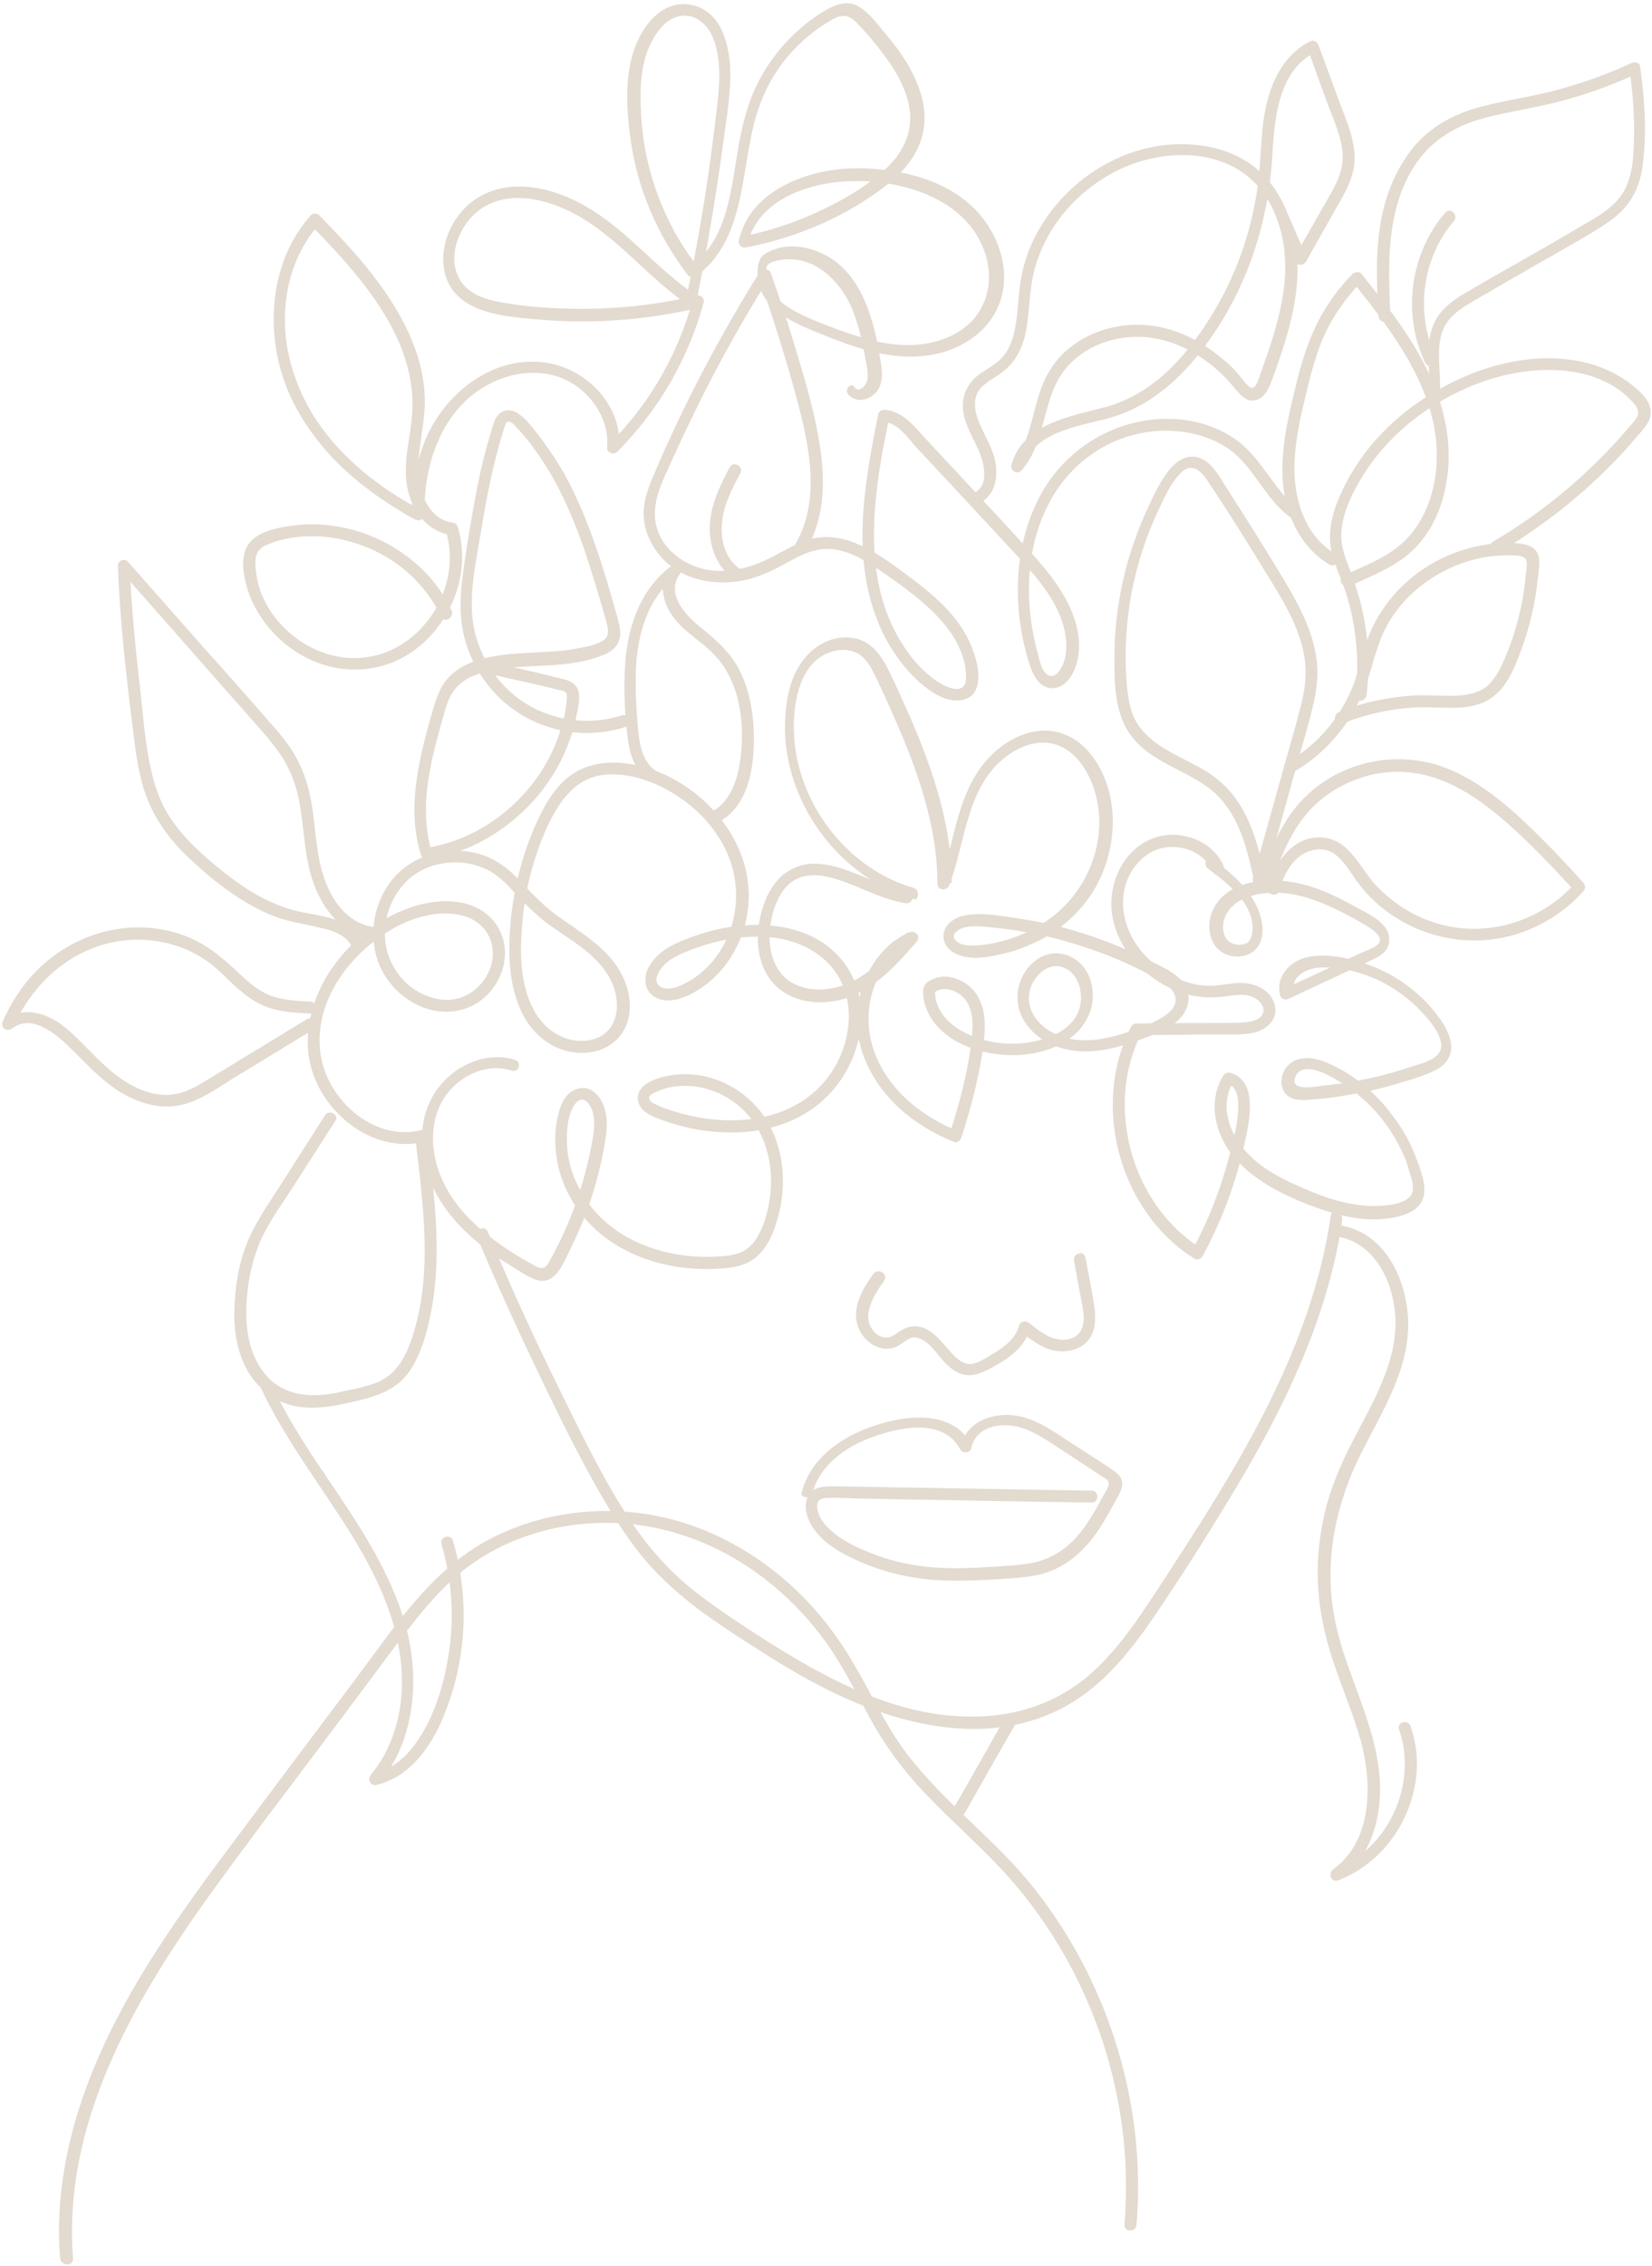 <?xml version="1.0" encoding="UTF-8" standalone="no"?><svg xmlns="http://www.w3.org/2000/svg" xmlns:xlink="http://www.w3.org/1999/xlink" fill="#000000" height="474.5" preserveAspectRatio="xMidYMid meet" version="1" viewBox="-0.5 -0.7 346.1 474.5" width="346.1" zoomAndPan="magnify"><g><g id="change1_10"><path d="M14.8,472.2c-2.2-28.1,12.5-53.6,28.3-75.7c8.5-11.8,17.4-23.4,26.1-35c4.4-5.9,8.9-11.9,13.3-17.8 c4-5.3,8.1-10.6,13.2-14.9c9.2-7.7,21.5-11.2,33.4-10.6c11.7,0.6,22.9,5.3,31.9,12.7c4.5,3.6,8.4,7.9,11.8,12.6 c3.8,5.4,6.6,11.4,9.9,17.2c3.3,5.7,7.3,10.8,11.9,15.4c4.5,4.6,9.4,9,13.9,13.7c16.9,17.7,26.7,41.9,26.9,66.4c0,3-0.1,6-0.3,8.9 c-0.1,1.6,2.4,1.6,2.5,0c2.1-24.9-5.7-50.3-21.1-70c-8.1-10.4-19-18.1-27-28.6c-4.2-5.5-7.1-11.9-10.6-17.9 c-3-5.3-6.6-10.3-10.9-14.7c-8.2-8.4-18.8-14.7-30.4-17.1c-11.9-2.5-24.8-0.9-35.6,4.8c-12.1,6.4-19.7,18.1-27.6,28.7 c-9.1,12.1-18.2,24.2-27.3,36.4c-16.6,22.2-33.2,46.5-35.1,75.1c-0.2,3.5-0.2,6.9,0.1,10.4C12.4,473.8,14.9,473.8,14.8,472.2 L14.8,472.2z" fill="#e3dad0"/></g><g id="change1_24"><path d="M99.5,258.4c4.1,9.8,8.5,19.4,13.1,29c4.4,9.1,8.8,18.2,14,26.9c2.4,4.1,5.1,8.1,8.2,11.8 c3.2,3.7,6.8,6.9,10.7,9.9c3.9,2.9,8,5.6,12.1,8.2c4.2,2.7,8.4,5.3,12.8,7.6c15.9,8.5,36.1,14,52.8,4.5 c7.7-4.4,13.3-11.5,18.2-18.7c5.3-7.8,10.4-15.8,15.3-23.9c9.9-16.2,18.8-33.5,22.8-52.2c0.5-2.3,0.9-4.6,1.2-6.9 c0.2-1.6-2.2-2.3-2.4-0.7c-2.7,18.6-10.5,35.8-19.8,51.9c-4.7,8.1-9.7,15.9-14.8,23.7c-4.8,7.3-9.5,14.9-16.1,20.6 c-6.8,5.8-15.3,8.6-24.2,8.6c-9.3,0.1-18.4-2.6-26.8-6.6c-8.7-4.1-16.9-9.4-24.8-14.7c-3.9-2.7-7.8-5.5-11.2-8.8 c-3.4-3.3-6.4-7-9-10.9c-5.4-8.1-9.7-17-14-25.7c-4.5-9.1-8.9-18.4-12.9-27.7c-1-2.4-2-4.7-3-7.1C101,255.6,98.9,256.9,99.5,258.4 L99.5,258.4z" fill="#e3dad0"/></g><g id="change1_22"><path d="M279.7,258.2c7.7,1.3,11.6,9.2,12.1,16.4c0.7,9.8-4.9,18.6-9.2,27c-2.4,4.7-4.4,9.5-5.6,14.6 c-1.2,5.2-1.7,10.7-1.3,16.1c0.4,5.5,1.7,10.8,3.5,16c1.8,5.2,3.9,10.2,5.4,15.5c2.4,8.9,2.5,20.9-5.8,26.9 c-1.1,0.8-0.5,2.8,1,2.3c12.5-4.7,19.7-19.7,15.2-32.3c-0.5-1.5-2.9-0.9-2.4,0.7c4,11.3-2.2,25.1-13.5,29.3c0.3,0.8,0.6,1.5,1,2.3 c7.4-5.4,9.4-15.1,8.2-23.8c-1.5-11.2-7.6-21.1-9.4-32.2c-1.9-11.5,0.5-22.8,5.6-33.1c4.4-8.8,10.4-18,10-28.2 c-0.3-8.5-4.8-18.2-14-19.8C278.8,255.5,278.1,258,279.7,258.2L279.7,258.2z" fill="#e3dad0"/></g><g id="change1_13"><path d="M54.3,290.2c5.3,11.2,13.1,21,19.5,31.5c5.9,9.8,10.7,20.8,9.8,32.6c-0.5,6-2.5,11.9-6.4,16.6 c-0.8,0.9-0.1,2.4,1.2,2.1c6.8-1.6,11.2-7.7,13.8-13.8c3.2-7.5,4.7-15.7,4.4-23.8c-0.2-4.6-0.9-9.1-2.2-13.5 c-0.4-1.5-2.9-0.9-2.4,0.7c2.1,7.2,2.7,14.9,1.6,22.4c-1,6.8-3.1,14.1-7.3,19.7c-2.2,2.9-5,5.2-8.6,6c0.4,0.7,0.8,1.4,1.2,2.1 c7.2-8.7,8.5-20.8,6-31.5c-3-12.4-10.4-23-17.4-33.4c-4.1-6-8-12.1-11.1-18.7C55.8,287.5,53.6,288.7,54.3,290.2L54.3,290.2z" fill="#e3dad0"/></g><g id="change1_14"><path d="M169.7,311.9c1.6-5.9,7-9.7,12.5-11.7c5.7-2.1,15-4.1,18.5,2.6c0.5,0.9,2.1,0.7,2.3-0.3 c0.9-4.7,6.5-5.5,10.4-4.3c2.6,0.8,4.9,2.3,7.2,3.8c2.5,1.6,5,3.3,7.5,4.9c0.5,0.4,1.1,0.7,1.6,1.1s1.5,0.8,1.9,1.3 c0.7,0.8-0.7,2.6-1.1,3.4c-1.1,2.1-2.3,4.2-3.7,6.2c-2.8,4-6.5,6.8-11.4,7.7c-2.9,0.5-6,0.6-8.9,0.8c-3,0.2-6,0.3-9.1,0.2 c-5.7-0.2-11.3-1.3-16.6-3.6c-2.4-1-4.8-2.2-6.8-3.9c-1.6-1.3-3.4-3.4-3.3-5.7c0.1-1.4,1.4-1.5,2.6-1.5c1.5,0,3,0,4.6,0.1 c3.1,0.1,6.1,0.1,9.2,0.2c13.7,0.2,27.4,0.5,41.1,0.7c1.6,0,1.6-2.5,0-2.5c-14-0.2-28.1-0.5-42.1-0.7c-3.6-0.1-7.3-0.1-10.9-0.2 c-2.4,0-5.6-0.3-6.6,2.5c-0.9,2.4,0.4,5.2,1.9,7.1c1.7,2.1,4,3.6,6.3,4.8c5.7,3,12,4.7,18.5,5.2c3.4,0.2,6.9,0.2,10.3,0 c3.3-0.2,6.6-0.3,9.9-0.8c5.7-0.8,10-4,13.4-8.6c1.5-2.1,2.8-4.4,4.1-6.8c0.6-1.1,1.4-2.3,1.6-3.5c0.2-1.5-0.7-2.4-1.8-3.2 c-3.2-2.2-6.5-4.2-9.8-6.4c-2.9-1.9-5.8-3.9-9.2-4.8c-5-1.4-11.9,0.4-13,6.2c0.8-0.1,1.5-0.2,2.3-0.3c-4-7.7-14.2-6.3-21-3.9 c-6.5,2.3-12.7,6.6-14.6,13.6C166.9,312.8,169.3,313.4,169.7,311.9L169.7,311.9z" fill="#e3dad0"/></g><g id="change1_2"><path d="M182.5,266c-2.3,3.1-4.8,7.4-3.1,11.4c1.3,3.2,5.1,5.5,8.4,3.6c0.7-0.4,1.4-1,2.1-1.4c1-0.5,2-0.3,3,0.3 c1.7,1,2.8,2.7,4.1,4.2c1.2,1.3,2.6,2.6,4.4,3c2,0.4,3.7-0.3,5.4-1.2c3.6-1.9,7.4-4.3,8.5-8.5c-0.7,0.2-1.4,0.4-2.1,0.6 c2.2,1.7,4.5,3.6,7.3,4.1c2.4,0.4,5.2-0.1,6.9-2.1c1.8-2.1,1.7-5,1.3-7.6c-0.5-3.3-1.2-6.6-1.8-9.8c-0.3-1.6-2.7-0.9-2.4,0.7 c0.5,2.5,0.9,5,1.4,7.5c0.4,2.1,1.1,4.7,0.2,6.8c-0.8,1.9-3.1,2.5-5,2.1c-2.3-0.4-4.2-2-6-3.4c-0.7-0.6-1.8-0.4-2.1,0.6 c-0.9,3.1-3.8,4.9-6.4,6.4c-1.4,0.8-3,1.9-4.7,1.5c-1.4-0.4-2.5-1.6-3.5-2.7c-2-2.3-4.3-5.4-7.7-5.1c-1.6,0.1-2.7,1.1-4,1.9 c-1.4,0.8-2.8,0.5-3.9-0.6c-3.2-3.2-0.2-7.9,1.9-10.8C185.7,266,183.5,264.7,182.5,266L182.5,266z" fill="#e3dad0"/></g><g><g id="change1_23"><path d="M67.6,232.8c-2.9,4.6-5.9,9.2-8.8,13.8c-2.6,4.1-5.5,8.1-7.4,12.6c-1.9,4.5-2.7,9.7-2.8,14.6 c-0.1,4.5,0.7,9.1,3,12.9c2.2,3.5,5.6,6.2,9.7,7c4.6,0.9,9.3-0.2,13.8-1.3c4.4-1.1,8.3-2.7,10.7-6.8c2.4-3.9,3.5-8.7,4.3-13.2 c1.8-11,0.5-22.2-0.9-33.2c-0.2-1.6-2.7-1.6-2.5,0c1.1,9,2.2,18.1,1.6,27.2c-0.3,4.4-1.1,8.9-2.5,13.1c-1.4,4.1-3.4,7.8-7.7,9.4 c-2,0.7-4.1,1.2-6.2,1.6c-2.1,0.5-4.3,0.9-6.4,0.9c-4.2,0.1-8.1-1.3-10.7-4.7c-2.6-3.3-3.6-7.6-3.7-11.7c-0.1-4.5,0.6-9.2,2-13.4 c1.6-4.9,4.8-9.2,7.6-13.5c3-4.7,6.1-9.5,9.1-14.2C70.6,232.7,68.4,231.5,67.6,232.8L67.6,232.8z" fill="#e3dad0"/></g><g id="change1_25"><path d="M107.4,221.2c-5.8-1.8-12.1,0.9-15.8,5.5c-4.3,5.4-4.6,12.7-2.3,19c2.5,6.8,7.6,12,13.4,16.1 c1.5,1.1,3,2,4.6,3c1.5,0.9,3,2,4.7,2.5c3.9,1.1,5.5-3.5,6.9-6.3c3.5-7,6-14.5,7.3-22.3c0.5-2.9,0.8-5.7-0.5-8.5 c-1-2.2-3.1-3.8-5.6-2.8c-2.9,1.1-3.7,4.9-4.1,7.6c-0.4,3.2-0.1,6.4,0.7,9.5c1.8,6.4,6.1,11.9,11.8,15.4 c5.8,3.6,12.8,5.2,19.6,5.1c3.3-0.1,7-0.2,9.7-2.4c2.6-2.1,3.9-5.5,4.7-8.5c1.8-6.5,1.3-13.9-2.1-19.8c-3.1-5.3-8.6-9-14.6-9.9 c-2.9-0.4-6-0.2-8.8,0.8c-1.3,0.5-2.8,1.2-3.5,2.5c-0.7,1.3-0.4,2.8,0.6,3.9c1.1,1.1,2.7,1.7,4.1,2.2c1.6,0.6,3.3,1.1,5,1.5 c3.4,0.8,7,1.2,10.6,1.1c6.6-0.2,13.3-2.3,18.2-6.8c4.3-3.9,7.1-9.4,7.8-15.1c0.7-5.7-1-11.5-5.2-15.6c-4-4-9.6-5.7-15.2-5.9 c-5.9-0.3-11.9,1.1-17.3,3.4c-2.7,1.1-5.3,2.8-6.7,5.4c-1.3,2.5-0.8,5.5,2,6.6c2.9,1.1,6.3-0.5,8.8-2.1c2.4-1.6,4.5-3.7,6.1-6.1 c3.3-4.9,4.7-11.1,3.8-16.9c-1.9-12.7-14.2-23.4-26.8-24.3c-3.4-0.2-7,0.4-9.9,2.4c-2.8,1.9-4.8,4.8-6.3,7.7 c-3.5,6.8-5.6,14.3-6.5,21.9c-0.7,6.9-0.8,14.7,2.6,21c2.8,5.3,8.5,8.7,14.6,7.5c2.7-0.5,5.2-2.2,6.5-4.7 c1.4-2.6,1.4-5.8,0.6-8.6c-2-6.9-8.1-10.6-13.7-14.5c-3.1-2.1-5.6-4.6-8.1-7.3c-2.3-2.5-4.8-4.7-8-5.9c-5.8-2.2-12.9-1-17.6,3.1 s-6.7,10.9-5.4,16.9c1.2,5.9,6.1,11,12,12.3c5.7,1.3,11.3-1.3,13.9-6.6c2.5-5,1.4-11-3.5-14.2c-4.9-3.1-11.5-2.2-16.6-0.1 c-5.9,2.4-11,6.7-14.7,11.9c-3.6,5.1-5.8,11.6-5.1,18c0.7,6,4.1,11.4,8.9,15c4.5,3.4,10.4,5,15.9,3.4c1.5-0.4,0.9-2.9-0.7-2.4 c-10.2,2.9-20.4-6.3-21.6-16.2c-1.4-11.2,6.9-21.6,16.4-26.5c4.3-2.2,9.9-3.5,14.6-1.7c4.5,1.8,6.2,6.5,4.5,10.9 c-1.8,4.5-6.4,7.2-11.2,6.1c-5.3-1.1-9.4-5.5-10.5-10.8c-1-5.2,0.9-10.8,4.8-14.3c4.1-3.6,10.5-4.4,15.5-2.3 c2.8,1.1,4.8,3.2,6.8,5.4c2.1,2.3,4.2,4.3,6.6,6.2c4.8,3.5,10.6,6.4,13.4,12c2.2,4.4,1.8,10.7-3.7,12.3 c-5.2,1.4-10.2-1.7-12.5-6.2c-2.9-5.4-2.9-12-2.4-17.9c0.5-6.7,2.2-13.3,4.8-19.4c2.5-5.6,5.9-11.3,12.6-11.9 c5.7-0.5,11.6,1.9,16.2,5.2c4.5,3.2,8.2,7.7,10,12.9c1.7,4.9,1.6,10.1-0.2,15c-1.8,4.7-5.3,8.8-9.9,10.9c-1.1,0.5-2.5,1-3.8,0.7 c-1.3-0.3-1.9-1.4-1.4-2.6c0.8-2.4,3.3-3.9,5.5-4.8c8.6-3.7,20.4-5.5,28.4,0.5c8.5,6.3,7.6,18.4,1.5,26 c-7.5,9.4-21.1,10.1-31.8,6.7c-1.3-0.4-2.6-0.8-3.8-1.4c-0.5-0.2-1.5-0.7-1.5-1.4c0-0.7,1-1.1,1.5-1.3c2.3-1.1,4.9-1.4,7.4-1.2 c5.2,0.4,10.2,3.4,13.1,7.7c3.3,4.9,4.2,11.1,3.1,16.9c-0.5,2.8-1.4,5.7-3.1,8c-1.9,2.6-5,3-8,3.1c-11.7,0.6-24.1-4.2-29.2-15.4 c-1.2-2.5-1.9-5.3-2-8c-0.1-2.6,0-6,1.5-8.3c1.5-2.4,3.2-0.7,3.8,1.2c0.8,2.6,0.2,5.2-0.3,7.8c-1.3,6.6-3.4,13-6.3,19.1 c-0.7,1.4-1.4,2.8-2.2,4.2c-0.3,0.6-0.7,1.5-1.4,1.7c-0.9,0.3-1.9-0.4-2.6-0.8c-2.7-1.5-5.3-3.1-7.8-5 c-4.9-3.6-9.4-8.3-11.5-14.2c-2-5.5-1.9-12,1.9-16.7c3.1-3.8,8.3-6.1,13.1-4.6C108.2,224.1,108.9,221.7,107.4,221.2L107.4,221.2z" fill="#e3dad0"/></g><g id="change1_11"><path d="M190.9,185.2c-13.6-3.9-23.9-17.1-25-31.2c-0.5-6.7,0.8-16.9,8.8-18.5c1.7-0.3,3.6-0.1,5.1,1 c1.6,1.2,2.5,3.2,3.4,5c2,4.2,3.9,8.5,5.7,12.8c3.9,9.6,7,19.6,7,30c0,1.5,2,1.6,2.5,0.3c3.3-8.7,3.5-19.6,10.9-26.1 c3-2.6,7.1-4.5,11.1-3.4c4.3,1.2,7,5.4,8.3,9.4c2.8,8.5,0.1,18.1-6.1,24.4c-3.1,3.2-7.1,5.5-11.3,6.9c-2.1,0.7-4.3,1.2-6.5,1.4 c-1.5,0.1-3.7,0.3-5-0.9c-1.4-1.3,0.5-2.5,1.7-2.8c1.9-0.5,4-0.2,6,0c5.1,0.5,10.1,1.4,15,2.8c4.9,1.4,9.7,3.1,14.3,5.3 c2.2,1,4.4,2.1,6.5,3.5c1.6,1,3.2,2.7,2.2,4.8c-0.9,1.7-2.9,2.7-4.5,3.5c-2.3,1.1-4.8,1.9-7.2,2.6c-4.5,1.3-9.5,1.8-13.8-0.5 c-3.4-1.8-5.9-5.4-4.6-9.3c1-3.1,4.3-5.9,7.6-4c2.8,1.6,3.5,5.6,2.6,8.4c-1.2,3.9-5.5,5.9-9.2,6.7c-3.7,0.8-7.6,0.7-11.3-0.4 c-3.3-1-6.7-2.8-8.5-5.8c-0.9-1.4-1.3-3-1.2-4.7c-0.1,0.3-0.2,0.6-0.4,0.9c1.8-1.7,4.6-0.8,6.2,0.7c2.2,2.1,2.2,5.6,1.9,8.5 c-0.7,6.9-2.6,13.9-4.7,20.4c0.5-0.3,1-0.6,1.5-0.9c-6.6-2.7-12.7-7.3-16-13.7c-3.1-5.8-3.3-12.8-0.3-18.6 c1.7-3.2,4.2-5.7,7.5-7.2c-0.5-0.7-1-1.3-1.5-2c-3.6,4.1-7.4,8.6-12.6,10.8c-4.4,1.8-10.2,1.8-13.6-1.9 c-3.4-3.8-3.1-9.7-1.6-14.2c0.9-2.4,2.3-4.8,4.7-5.9c2-1,4.3-0.9,6.5-0.4c5.6,1.3,10.5,4.6,16.2,5.5c1.6,0.2,2.3-2.2,0.7-2.4 c-5.8-0.9-10.8-4.3-16.5-5.5c-2.5-0.5-5.1-0.6-7.4,0.5c-2.7,1.1-4.6,3.4-5.8,6c-2.3,5.1-2.9,11.8,0.2,16.7 c3.1,4.8,9,6.2,14.4,5.1c7.1-1.4,12.2-7.1,16.7-12.3c1-1.1-0.2-2.5-1.5-2c-6.6,2.9-10.4,9.9-10.9,16.8c-0.6,7.7,3.3,15,8.9,20.1 c3.3,3,7.2,5.3,11.4,7c0.6,0.3,1.3-0.3,1.5-0.9c2.2-6.8,4.1-14,4.8-21.1c0.3-3,0.1-6.3-1.6-8.9c-1.3-2-3.6-3.4-6.1-3.7 c-1.1-0.1-2.2,0.1-3.3,0.6c-1.3,0.6-1.9,1.4-1.8,2.9c0.1,2.3,1,4.4,2.4,6.2c3.1,3.9,8.2,5.9,13,6.5c5.2,0.7,11.2-0.2,15.5-3.4 c4-3,5.8-8,3.9-12.8c-1.8-4.4-7-6.5-11.1-3.5c-4.1,3-5.2,8.9-2.3,13.1c3.3,4.9,9.5,6.6,15.1,5.9c3.6-0.4,7.1-1.6,10.5-2.9 c2.5-0.9,5.2-2.1,7-4.1c1.7-1.9,2.2-4.6,0.8-6.8c-1.6-2.5-4.8-3.8-7.4-5.1c-6.1-3.1-12.6-5.5-19.2-7.2c-3.3-0.8-6.7-1.4-10.2-1.9 c-2.9-0.4-6-0.9-9-0.4c-2.1,0.4-4.4,1.6-4.7,4c-0.3,2.4,1.7,4,3.9,4.6c2.6,0.7,5.5,0.2,8-0.4c3-0.6,6-1.8,8.7-3.2 c5.2-2.8,9.6-7.2,12.1-12.5s3.4-11.5,2.2-17.3c-1.2-5.6-4.6-11.5-10.3-13.3c-5.3-1.7-10.9,0.9-14.7,4.7 c-4.5,4.5-6.4,10.7-7.9,16.7c-0.8,3.3-1.6,6.6-2.8,9.7c0.8,0.1,1.6,0.2,2.5,0.3c0-10.2-2.8-20-6.5-29.4c-1.9-4.8-4-9.4-6.2-14.1 c-1.8-3.8-4-7.5-8.6-7.9c-4.1-0.4-7.9,1.9-10.2,5.2c-2.4,3.4-3.2,7.8-3.4,11.9c-0.4,7.8,2,15.6,6.3,22.1 c4.8,7.3,12.1,13.1,20.6,15.5C191.8,188.1,192.4,185.7,190.9,185.2L190.9,185.2z" fill="#e3dad0"/></g><g id="change1_17"><path d="M252.6,181.2c4,2.9,9.7,7.4,9.3,12.9c-0.1,1.1-0.3,2.2-1.3,2.7c-0.9,0.4-2.1,0.4-3,0 c-2.4-1.1-2.2-4.5-1-6.4c1.5-2.5,4.5-3.6,7.2-4c3.1-0.5,6.3-0.1,9.3,0.8c3.2,0.9,6.2,2.4,9.1,3.9c1.4,0.7,2.7,1.5,4,2.3 c0.8,0.5,2.6,1.7,2.4,2.9c-0.3,1.3-2.9,2-3.9,2.5c-1.8,0.8-3.5,1.6-5.3,2.5c-3.5,1.6-7.1,3.3-10.6,4.9c0.6,0.2,1.2,0.5,1.8,0.7 c-0.8-3.1,2.6-4.8,5.1-5c2.6-0.2,5.4,0.2,7.9,0.9c5.1,1.4,9.7,4.2,13.4,8c1.7,1.8,3.9,4.2,4.4,6.8c0.6,3.2-3.5,4.2-5.8,4.9 c-6.1,2.1-12.5,3.5-18.9,4.1c-1.5,0.2-6.8,1.3-5.9-1.6c0.9-3.1,5-1.6,6.9-0.6c4.6,2.3,8.7,5.7,11.8,9.8c1.6,2.1,2.9,4.4,4,6.8 c0.5,1.1,0.9,2.2,1.2,3.4c0.4,1.2,0.9,2.6,0.8,3.9c-0.1,3-5.1,3.4-7.3,3.5c-3,0.1-5.9-0.4-8.8-1.2c-3.3-0.9-6.4-2.3-9.5-3.7 c-2.9-1.4-5.8-3-8.2-5.3c-4.3-3.9-7.1-10.6-3.7-16c-0.5,0.2-0.9,0.4-1.4,0.6c2.3,0.6,2.4,3.6,2.3,5.5c-0.2,3.3-1,6.6-1.9,9.8 c-1.8,6.8-4.3,13.3-7.7,19.5c0.6-0.1,1.1-0.3,1.7-0.4c-11.3-7.2-17.2-21.2-15.6-34.4c0.5-3.8,1.6-7.4,3.3-10.8 c-0.4,0.2-0.7,0.4-1.1,0.6c4.3,0,8.6,0,12.9-0.1c2.2,0,4.4,0,6.6,0c1.6,0,3.1,0,4.7-0.3c2.7-0.5,5.5-2.6,4.8-5.7 c-0.7-3.4-4.4-4.9-7.5-4.8c-2.1,0.1-4.1,0.6-6.2,0.6c-1.9,0-3.9-0.4-5.7-1.1c-3.4-1.3-6.4-3.5-8.7-6.3c-4.2-5.1-5.3-12.7-0.9-18 c2.1-2.6,5.2-4,8.6-3.6c3.2,0.3,6.1,2.2,7.4,5.1c0.6,1.5,2.8,0.2,2.2-1.3c-2.4-5.4-9.3-7.7-14.7-5.7c-6,2.2-9.3,9-8.7,15.2 c0.7,7.1,5.9,13.1,12.1,16.1c3.7,1.8,7.6,2.4,11.7,1.8c1.9-0.2,4.1-0.7,5.9,0.2c1.3,0.6,2.8,2.2,1.8,3.7 c-0.8,1.3-2.9,1.5-4.2,1.6c-2.3,0.1-4.7,0.1-7,0.1c-5,0-10.1,0-15.1,0.1c-0.4,0-0.9,0.2-1.1,0.6c-6.6,12.9-4.5,29.1,4.3,40.5 c2.5,3.2,5.5,6,8.9,8.1c0.6,0.4,1.4,0.1,1.7-0.4c3.8-7,6.7-14.5,8.5-22.3c1-4.4,3.8-14.4-2.7-16.2c-0.5-0.1-1.1,0.1-1.4,0.6 c-3.5,5.6-1.6,12.8,2.6,17.5c4.6,5.2,11.8,8.4,18.2,10.6c3.6,1.2,7.4,2.1,11.1,2c3-0.1,7.4-0.6,9.3-3.2c1.9-2.5,0.4-6.4-0.6-9.1 c-1.1-3-2.5-5.8-4.4-8.4c-3.6-5.2-8.6-9.6-14.5-12.1c-2.8-1.2-6.5-1.7-8.6,1.1c-1.5,2.1-1.3,5.4,1.4,6.4c1.7,0.6,3.7,0.2,5.4,0.1 c2-0.2,4-0.4,5.9-0.8c3.9-0.6,7.8-1.5,11.6-2.7c1.8-0.5,3.6-1.1,5.4-1.8c1.4-0.6,2.8-1.2,3.8-2.4c2.3-2.8,0.7-6.3-1.1-8.9 c-3.7-5.3-9-9.3-15.1-11.5c-5.2-1.9-14.5-3.9-17.9,2c-0.8,1.3-1,2.9-0.6,4.4c0.2,0.8,1.1,1.1,1.8,0.7c4.1-1.9,8.1-3.8,12.2-5.7 c2-0.9,4-1.8,6-2.8c1.4-0.7,2.6-1.7,2.8-3.3c0.6-3.7-4-5.8-6.6-7.2c-3.6-2-7.3-3.9-11.3-4.9c-6.3-1.7-16.3-1.4-19.2,5.8 c-1.1,2.8-0.6,6.5,2,8.3c2.2,1.5,5.7,1.3,7.4-0.8c2.3-2.8,0.9-7.5-0.8-10.2c-2.1-3.5-5.4-6.2-8.7-8.6 C252.6,178.1,251.3,180.2,252.6,181.2L252.6,181.2z" fill="#e3dad0"/></g><g id="change1_8"><path d="M264.6,183.1c-1.2-5.5-2.6-11.3-5.8-16c-1.6-2.4-3.7-4.4-6.1-6c-2.5-1.6-5.3-2.8-7.9-4.3 c-2.4-1.3-4.7-2.9-6.4-5.1c-2-2.5-2.5-5.7-2.8-8.8c-0.6-6.4-0.2-12.9,0.9-19.2c1.2-6.2,3.1-12.2,5.8-17.8 c1.2-2.6,2.6-5.7,4.7-7.7c2.7-2.5,4.7,0.5,6.1,2.7c3.9,5.8,7.6,11.8,11.3,17.8c3.4,5.5,7.1,11.2,8.3,17.7 c0.7,3.8,0.2,7.5-0.8,11.2c-1,4-2.2,7.9-3.3,11.9c-2.2,7.9-4.4,15.7-6.6,23.6c-0.4,1.6,2,2.2,2.4,0.7c2.1-7.5,4.2-15.1,6.3-22.6 c1-3.7,2.1-7.3,3.1-11c0.9-3.5,1.8-7,1.7-10.6c-0.2-6.7-3.4-12.8-6.7-18.4c-3.9-6.5-8-13-12.1-19.4c-1.5-2.3-3.1-5.6-5.8-6.6 c-2.7-1-5.1,0.7-6.7,2.8c-1.9,2.5-3.3,5.6-4.6,8.5c-1.4,3-2.5,6.1-3.5,9.3c-1.9,6.4-3,13.1-3.1,19.8c-0.1,6.2-0.2,13.5,4,18.4 c4.6,5.5,12.2,6.8,17.3,11.6c5,4.8,6.6,11.9,8,18.4C262.5,185.3,264.9,184.6,264.6,183.1L264.6,183.1z" fill="#e3dad0"/></g><g id="change1_15"><path d="M265.6,184.9c2-5.4,4-11.1,7.9-15.5c3.3-3.8,7.8-6.4,12.6-7.7c4.9-1.3,10-1,14.7,0.7 c5.3,1.9,9.9,5.3,14.1,8.9c5.2,4.6,10,9.6,14.6,14.7c0-0.6,0-1.2,0-1.8c-7.1,8-18.4,11.5-28.7,8.5c-5-1.4-9.5-4.3-13.1-8.1 c-3.2-3.5-5.4-9.2-10.7-9.9c-6.4-0.8-10.4,5.1-11.9,10.4c-0.4,1.5,2,2.2,2.4,0.7c0.7-2.6,1.9-5.2,4-7c2-1.6,4.8-2.3,7.1-1 c2.1,1.2,3.4,3.5,4.8,5.5c1.5,2.1,3.2,4,5.1,5.6c7.8,6.6,18.5,9,28.3,6.1c5.5-1.6,10.6-4.8,14.4-9.1c0.5-0.5,0.5-1.2,0-1.8 c-4.4-4.9-9-9.7-13.9-14.2c-4.4-3.9-9.1-7.5-14.6-9.7c-10.1-4-22-1.7-29.8,6c-4.9,4.8-7.4,11.4-9.7,17.8 C262.6,185.8,265.1,186.4,265.6,184.9L265.6,184.9z" fill="#e3dad0"/></g><g id="change1_21"><path d="M270.4,161c7.2-4.1,12.7-10.9,15.4-18.7c1.5-4.3,2.3-8.8,4.7-12.8c2-3.3,4.6-6.1,7.7-8.3 c3.1-2.2,6.6-3.9,10.3-4.8c1.9-0.5,3.7-0.7,5.6-0.8c1.2,0,4.9-0.4,5.2,1.1c0.2,1.1-0.1,2.3-0.2,3.4c-0.1,1.4-0.3,2.7-0.5,4 c-0.4,2.4-1,4.9-1.7,7.2c-0.7,2.4-1.6,4.7-2.6,6.9c-0.9,1.9-2,3.9-3.7,5.1c-2,1.4-4.5,1.6-6.8,1.7c-2.6,0-5.1-0.2-7.7-0.1 c-5.5,0.3-11,1.4-16.1,3.5c-1.5,0.6-0.8,3,0.7,2.4c5.1-2,10.4-3.2,15.9-3.4c4.5-0.2,9.3,0.8,13.6-1c4.5-1.9,6.4-6.7,8-11 c1.8-4.9,3-10,3.5-15.2c0.2-2,0.9-5-1.2-6.3c-1.6-1-4.1-0.9-5.9-0.9c-4,0.1-8,1-11.7,2.6c-7.5,3.2-13.7,9.3-16.7,17 c-1.1,2.9-1.8,5.9-2.7,8.8c-0.8,2.5-2,4.8-3.4,7.1c-2.8,4.3-6.5,7.9-11,10.4C267.7,159.7,269,161.8,270.4,161L270.4,161z" fill="#e3dad0"/></g><g id="change1_5"><path d="M285.8,144.8c0.7-5.8,0.4-11.7-0.8-17.3c-0.6-2.9-1.5-5.6-2.5-8.4c-1-2.6-2.1-5.2-2-8c0.2-5,3-10,5.7-14 c2.7-3.9,6.1-7.4,9.9-10.3c7.4-5.6,16.6-9.5,25.9-10c4.5-0.2,9.2,0.3,13.3,2.2c2.1,0.9,4,2.2,5.6,3.8c0.8,0.8,1.9,1.8,1.8,3.1 c-0.2,1.2-1.6,2.4-2.3,3.3c-8,9.3-17.5,17.3-28.1,23.5c-1.4,0.8-0.1,3,1.3,2.2c10.1-6,19.4-13.5,27.2-22.3c0.9-1,1.8-2.1,2.7-3.1 c0.8-1,1.7-2.1,1.8-3.4c0.3-2.6-2-4.7-3.9-6.2c-3.8-3-8.3-4.7-13.1-5.3c-10.1-1.3-20.5,2-29,7.2c-8.6,5.2-15.7,12.9-19.5,22.3 c-1.3,3.1-2,6.5-1.5,9.9c0.6,3.4,2.3,6.5,3.3,9.8c2.1,6.8,2.7,14,1.9,21.2C283.1,146.4,285.6,146.4,285.8,144.8L285.8,144.8z" fill="#e3dad0"/></g><g id="change1_18"><path d="M282.3,122c4.9-2.3,10.1-4.2,13.9-8.2c3.2-3.4,5.2-7.8,6.1-12.3c2.2-10.3-1-20.5-6.3-29.4 c-3.3-5.5-7.3-10.5-11.3-15.5c-0.4-0.5-1.3-0.4-1.8,0c-3.1,3.2-5.7,6.8-7.6,10.7c-2.1,4.3-3.4,8.9-4.5,13.5 c-2.1,8.7-4.3,18.3-0.8,27c1.6,4,4.3,7.5,8,9.7c1.4,0.8,2.7-1.3,1.3-2.2c-6.6-3.9-8.9-11.9-8.6-19.2c0.2-4.7,1.2-9.3,2.3-13.8 c1-4.3,2.1-8.6,3.9-12.7c1.9-4.2,4.6-8,7.8-11.3c-0.6,0-1.2,0-1.8,0c6.6,8.3,13.5,17.1,16.4,27.5c2.3,8.3,1.5,18.2-4,25.1 c-3.7,4.6-9.1,6.5-14.3,8.9C279.6,120.5,280.8,122.7,282.3,122L282.3,122z" fill="#e3dad0"/></g><g id="change1_3"><path d="M301,83.4c0.4-2.8,0.1-5.7,0-8.5c-0.1-2.6,0-5.4,1.4-7.7c1.4-2.3,3.8-3.7,6-5c3-1.7,6-3.5,9-5.2 c5.5-3.2,11.2-6.3,16.6-9.6c2.3-1.4,4.6-3,6.3-5.1c1.7-2.1,2.7-4.6,3.2-7.4c1.1-7.1,0.6-14.7-0.4-21.7c-0.1-0.9-1.2-1-1.8-0.7 c-5.6,2.6-11.4,4.6-17.4,6.1c-5.4,1.3-11,2-16.3,3.7c-4.9,1.6-9.3,4.3-12.5,8.5c-3.1,4-5.1,8.9-6.1,13.8 c-1.4,6.9-1.1,14-0.7,20.9c0.1,1.6,2.6,1.6,2.5,0c-0.5-11-1-22.9,5.6-32.3c3-4.2,7.2-7,12.1-8.6c5-1.6,10.3-2.3,15.5-3.5 c6.4-1.5,12.7-3.7,18.7-6.5c-0.6-0.2-1.2-0.5-1.8-0.7c0.9,6.4,1.3,13.2,0.6,19.7c-0.4,2.9-1.3,5.7-3.4,7.9 c-1.8,1.9-4.1,3.3-6.4,4.6c-5.6,3.3-11.3,6.6-17,9.8c-2.8,1.6-5.6,3.2-8.3,4.8c-2.2,1.3-4.3,2.8-5.7,4.9 c-3.4,5.3-1.1,11.9-1.9,17.7C298.3,85,300.8,84.9,301,83.4L301,83.4z" fill="#e3dad0"/></g><g id="change1_16"><path d="M300.3,74c-4.4-9.2-2.8-20.8,3.8-28.4c1-1.2-0.7-3-1.8-1.8c-7.4,8.6-9.1,21.2-4.2,31.5 C298.9,76.7,301,75.5,300.3,74L300.3,74z" fill="#e3dad0"/></g><g id="change1_20"><path d="M271.2,105.6c-4.9-3.9-7.3-10.1-12.3-13.9c-4.1-3.1-9.2-4.6-14.3-4.7c-11.1-0.2-21.3,5.8-26.8,15.4 c-6,10.6-6.3,23.9-2.8,35.4c0.7,2.4,2,5.5,4.9,5.6c3,0,4.7-3.2,5.3-5.7c1.5-6.6-1.9-13-5.8-18.1c-2.5-3.2-5.3-6.1-8-9.1 c-3-3.3-6.1-6.5-9.1-9.8c-3-3.3-6.1-6.5-9.1-9.8c-2.3-2.5-4.7-5.6-8.5-5.8c-0.5,0-1.1,0.4-1.2,0.9c-3,15-6,31.2,0.9,45.7 c1.4,2.9,3.2,5.6,5.3,8c2,2.2,4.5,4.5,7.4,5.7c2.6,1,6,0.9,7-2.1c1-2.9-0.2-6.7-1.4-9.4c-2.6-5.9-7.8-10.2-12.9-14 c-5.4-4-12-9.1-19.2-8c-3.7,0.6-6.8,2.8-10.1,4.4c-3.4,1.7-7.2,2.7-11,2.5c-6.4-0.3-13-5.2-12.8-12.2c0.1-4,2.2-7.8,3.8-11.4 c1.7-3.8,3.5-7.5,5.3-11.2c3.6-7.3,7.5-14.4,11.7-21.4c1-1.7,2.1-3.5,3.2-5.2c-0.8-0.1-1.5-0.2-2.3-0.3 c2.7,7.7,5.2,15.5,7.4,23.4c1.9,6.9,3.8,14.1,3.5,21.4c-0.2,3.9-1.1,7.8-3.1,11.2c-0.8,1.4,1.3,2.6,2.2,1.3 c3.7-6.3,4-13.7,3-20.8c-1.1-7.9-3.5-15.6-5.8-23.2c-1.4-4.7-3-9.3-4.6-13.9c-0.4-1-1.7-1.2-2.3-0.3 c-8.3,13.3-15.6,27.1-21.8,41.5c-1.4,3.3-2.9,6.7-2.5,10.3c0.3,2.9,1.6,5.6,3.5,7.8c4.5,5.1,11.5,6.3,17.9,4.9 c3.5-0.8,6.6-2.5,9.7-4.2c3.3-1.8,6.5-2.9,10.2-1.9c3.6,0.9,6.7,3.1,9.7,5.2c2.6,1.8,5.2,3.7,7.6,5.8c4.5,3.9,8.8,9.1,8.9,15.4 c0.1,4.2-4.2,2.3-6.3,0.8c-2.6-1.8-4.8-4.2-6.5-6.8c-8.5-12.5-7.1-28.2-4.5-42.3c0.4-2,0.8-4,1.2-6c-0.4,0.3-0.8,0.6-1.2,0.9 c3,0.2,5.2,3.5,7,5.5c2.4,2.5,4.7,5.1,7.1,7.6c4.8,5.2,9.6,10.3,14.4,15.5c4,4.4,8.3,9.4,9.5,15.4c0.5,2.6,0.5,6-1.2,8.2 c-0.7,1-1.8,1.5-2.8,0.5c-0.9-0.9-1.2-2.3-1.5-3.5c-3-10.4-3-22.4,2.2-32.2c4.6-8.8,13.4-14.7,23.4-15.1c5.1-0.2,10.3,1,14.5,4 c5,3.7,7.3,10,12.2,13.8C270.6,108.4,272.4,106.6,271.2,105.6L271.2,105.6z" fill="#e3dad0"/></g><g id="change1_19"><path d="M154.5,118.4c-2.8-1.9-3.9-5.4-3.8-8.7c0.1-4.1,2-7.8,3.9-11.3c0.8-1.4-1.4-2.7-2.2-1.3 c-2.2,4.1-4.3,8.5-4.2,13.2c0.1,4,1.7,7.9,5,10.2C154.6,121.5,155.8,119.3,154.5,118.4L154.5,118.4z" fill="#e3dad0"/></g><g id="change1_12"><path d="M205.1,104.4c2.9-1.7,3.4-4.9,3-8c-0.6-3.8-3.1-6.8-4.1-10.5c-0.5-2-0.3-4,1.1-5.5c1.3-1.3,3-2.1,4.4-3.2 c2.9-2.2,4.4-5.4,5-8.9c0.7-3.7,0.6-7.5,1.4-11.1c0.7-3.5,2.1-6.7,3.9-9.7c3.7-6,9.4-10.8,16-13.5c7-2.8,15.6-3.3,22.4,0.4 c6.8,3.7,10.1,11.4,10.5,18.9c0.3,4.6-0.5,9.3-1.7,13.7c-0.6,2.3-1.3,4.5-2.1,6.8c-0.4,1-0.7,2.1-1.1,3.1c-0.4,1-0.6,2.1-1.2,3 c-0.5,0.8-1,0.8-1.7,0.1c-0.7-0.7-1.3-1.5-1.9-2.3c-1.3-1.5-2.7-2.8-4.3-4c-3-2.4-6.4-4.3-10.1-5.4c-7-2.1-14.9-0.9-20.7,3.6 c-2.9,2.2-4.9,5.1-6.2,8.5c-1.3,3.5-1.9,7.3-3.2,10.8c-0.6,1.7-1.5,3.4-2.8,4.8c0.7,0.4,1.4,0.8,2.1,1.2 c2.2-7.5,11.5-8.6,17.8-10.3c7.4-2,13.2-6.5,18.1-12.3c9.9-11.9,15.3-26.7,16.3-42c0.5-8,1-18.3,9.2-22.5 c-0.6-0.2-1.2-0.5-1.8-0.7c1.4,3.8,2.8,7.7,4.2,11.5c1.3,3.5,3.1,7.3,3.2,11.1c0.1,3.8-2.1,7.1-3.9,10.3c-2,3.5-4,7-6,10.5 c0.7,0,1.4,0,2.2,0c-1.3-3-2.6-5.9-3.9-8.9c-0.7-1.5-2.8-0.2-2.2,1.3c1.3,3,2.6,5.9,3.9,8.9c0.4,0.9,1.7,0.8,2.2,0 c2.1-3.7,4.1-7.3,6.2-11c1.9-3.3,4-6.7,4-10.7s-1.7-7.8-3.1-11.5c-1.5-4.1-3-8.2-4.5-12.2c-0.3-0.8-1.1-1.1-1.8-0.7 c-6.8,3.5-9.2,11.2-9.9,18.3c-0.4,4.2-0.5,8.5-1.1,12.7c-0.6,3.9-1.5,7.8-2.7,11.5c-2.4,7.4-6.1,14.4-10.8,20.6 c-4.7,6.2-10.6,11.3-18.2,13.4c-7.4,2-17.3,3.4-19.8,12.1c-0.3,1.2,1.2,2.2,2.1,1.2c5.3-6,4.2-14.8,9-21 c4.8-6.1,13.3-8.2,20.6-6.3c4,1,7.7,3.1,10.9,5.8c1.5,1.3,2.9,2.7,4.1,4.2c1.1,1.3,2.4,3,4.4,2.6c1.7-0.4,2.6-2,3.2-3.5 c0.9-2.2,1.6-4.5,2.4-6.8c1.5-4.6,2.7-9.2,3.1-14c0.7-7.8-1.1-16.2-6.4-22.2c-5.5-6.2-14.3-7.9-22.2-6.8 c-14.3,2-27.1,14-29.3,28.5c-0.6,3.8-0.5,7.6-1.5,11.3c-0.5,1.8-1.3,3.6-2.7,4.9c-1.3,1.3-3.1,2.2-4.6,3.3 c-3.4,2.6-4,6.4-2.5,10.3c1.3,3.5,3.8,6.7,3.7,10.6c0,1.5-0.5,2.9-1.9,3.7C202.4,103,203.7,105.2,205.1,104.4L205.1,104.4z" fill="#e3dad0"/></g><g id="change1_6"><path d="M177.3,82c2.1,2.1,5.5,0.7,6.5-1.8c0.7-1.7,0.5-3.5,0.2-5.2c-0.3-1.8-0.6-3.6-1-5.3 c-1.5-6.6-4.2-13.5-10.4-16.9c-2.6-1.4-5.7-2.2-8.7-1.8c-1.5,0.2-2.9,0.7-4.2,1.5c-1.3,0.8-1.5,2.7-1.5,4.1 c0.1,7.9,9,10.9,15,13.3c7,2.8,14.5,5.1,22,3.6c6.1-1.2,11.9-5.1,13.9-11.3c2-6-0.1-12.8-4-17.6c-4.4-5.4-11.3-8.3-18.1-9.4 c-6.1-1-12.4-1-18.3,0.9c-5.2,1.6-10.4,4.7-13,9.7c-0.6,1.2-1.1,2.5-1.4,3.8c-0.2,1,0.6,1.7,1.5,1.5c10.5-2,20.9-6.4,29.4-13 c3.8-3,7-6.8,7.8-11.7c0.8-4.9-1-9.7-3.5-13.9c-1.4-2.3-3-4.4-4.8-6.5c-1.5-1.8-3.1-4-5.1-5.2c-2.3-1.5-4.7-0.7-6.9,0.5 c-2.1,1.2-4.1,2.7-5.9,4.3c-3.5,3.1-6.5,7-8.6,11.2c-2,4-3.1,8.3-3.9,12.7c-1.6,8.7-2.1,19.9-10.1,25.5c0.5,0.1,1,0.1,1.5,0.2 c-5.3-6.7-8.9-14.7-10.7-23c-0.9-4.2-1.3-8.4-1.3-12.7c0-3.6,0.4-7.3,1.9-10.6c1.2-2.6,3.2-5.6,6.2-6.2c2.9-0.6,5.4,1.2,6.7,3.7 c1.4,2.8,1.7,6.1,1.7,9.1c-0.1,4.3-0.8,8.6-1.3,12.9c-1.4,11.2-3.3,22.3-5.6,33.3c0.6-0.2,1.2-0.5,1.8-0.7 c-7.7-5.2-13.6-12.7-21.4-17.6c-6.7-4.3-16.1-7.2-23.6-3c-5.4,3-8.9,10-7.4,16.1c2.1,8.5,12.7,9.1,19.7,9.7 c11.3,1,22.7,0.1,33.7-2.5c-0.5-0.5-1-1-1.5-1.5c-3.1,11.4-9.1,21.8-17.5,30.1c0.7,0.3,1.4,0.6,2.1,0.9 c0.8-9.4-7.5-17.4-16.5-18.1c-10.1-0.9-19.3,6.2-23.5,15c-2.5,5.3-3.5,11.2-3.4,17.1c0.6-0.4,1.3-0.7,1.9-1.1 c-8.5-4.5-16.5-10.7-21.9-18.8c-5.2-7.9-7.8-17.5-6.1-27c0.9-5.1,3.1-10,6.6-14c-0.6,0-1.2,0-1.8,0c7,7.2,14.2,14.9,18.4,24.2 c2,4.6,3.2,9.5,3,14.5c-0.2,5.5-2.2,11.1-1,16.7c1,4.7,4.2,9,9.2,9.6c-0.4-0.3-0.8-0.6-1.2-0.9c2.2,7.2-0.1,15.1-5.2,20.5 c-5.4,5.7-13.2,7.7-20.6,5c-7.2-2.6-13.3-9.4-14-17.2c-0.1-1-0.2-2.2,0.1-3.2c0.4-1.1,1.3-1.8,2.4-2.2c1.8-0.8,3.7-1.2,5.6-1.5 c3.8-0.5,7.7-0.2,11.3,0.8c8.4,2.2,15.7,7.9,19.4,15.8c0.7,1.5,2.8,0.2,2.2-1.3c-3.7-7.9-10.9-13.7-19.1-16.4 c-4.1-1.3-8.5-1.9-12.8-1.5c-3.9,0.4-10.1,1.2-11.4,5.6c-0.7,2.2-0.3,4.7,0.3,6.9c0.5,2.1,1.4,4.1,2.5,5.9c2.3,3.8,5.6,7,9.5,9.1 c7.7,4.2,17,3.7,23.9-1.8c7.4-5.8,11.2-16.2,8.4-25.3c-0.2-0.6-0.6-0.8-1.2-0.9c-4.2-0.5-6.6-5.3-7-9.2 c-0.5-5.6,1.4-11.1,1.3-16.6c-0.2-9.7-5.1-18.5-10.9-26c-3.4-4.4-7.3-8.5-11.2-12.5c-0.4-0.5-1.3-0.5-1.8,0 c-6.7,7.5-8.8,17.9-7.3,27.7c1.5,10.2,7.4,19.2,14.9,26c4.3,3.9,9.2,7.2,14.3,10c0.8,0.4,1.9-0.1,1.9-1.1 c-0.1-9.1,2.6-18.8,9.8-24.8c6.6-5.4,16.5-7,23.3-1.1c3.4,3,5.6,7.3,5.2,11.9c-0.1,1.1,1.4,1.6,2.1,0.9 c8.6-8.6,14.9-19.4,18.1-31.2c0.3-0.9-0.6-1.8-1.5-1.5c-9,2.1-18.2,3-27.4,2.7c-4.5-0.1-9.1-0.5-13.5-1.3c-3.4-0.6-7.1-1.8-8.8-5 C93,52.7,96,45.9,100.3,43c6.5-4.4,15.3-1.6,21.4,2.1c8.1,5,14.1,12.7,21.9,18c0.6,0.4,1.7,0,1.8-0.7c2.2-10.7,4-21.5,5.5-32.3 c0.6-4.8,1.5-9.6,1.6-14.4c0.1-3.5-0.4-7.1-1.9-10.3c-1.4-2.9-3.9-4.9-7.1-5.2C140-0.2,137,1.9,135,4.6c-4.9,6.6-4.5,16-3.4,23.8 c1.4,10.4,5.7,20.3,12.1,28.6c0.3,0.4,1.1,0.5,1.5,0.2c6.6-4.6,8.7-12.4,10-19.9c0.7-4,1.3-8,2.2-11.9c1.1-4.3,2.8-8.3,5.3-11.9 c2.6-3.7,6-6.9,9.8-9.3c1-0.6,2-1.3,3.1-1.5c1.4-0.3,2.4,0.4,3.3,1.3c1.7,1.7,3.3,3.6,4.8,5.5c2.9,3.7,5.8,8.1,6.4,12.9 c0.6,4.9-1.6,9.1-5.1,12.3c-4,3.7-8.9,6.5-13.8,8.8c-5.3,2.5-10.9,4.3-16.6,5.4c0.5,0.5,1,1,1.5,1.5c2.3-9.8,13.9-13.2,22.8-13.2 c11.1,0,24.5,4.5,27.4,16.6c1.2,5.2-0.3,10.6-4.6,14c-4.6,3.6-10.8,4.3-16.4,3.4c-3.3-0.5-6.5-1.6-9.7-2.7 c-3.1-1.1-6.2-2.3-9.1-3.8c-2.7-1.4-5.3-3.3-6.2-6.3c-0.3-0.9-0.6-2.8,0-3.6c0.6-0.8,2.8-1.1,3.8-1.2c6.5-0.4,11.5,4.7,13.9,10.3 c1.3,3.2,2.1,6.6,2.7,10c0.3,1.6,0.8,3.4,0.5,5c-0.2,1-1.6,2.7-2.6,1.6C177.9,79.1,176.2,80.9,177.3,82L177.3,82z" fill="#e3dad0"/></g><g id="change1_4"><path d="M136.8,160.6c-2.7-1.8-3.3-5.4-3.6-8.4c-0.4-4.1-0.6-8.3-0.5-12.5c0.3-7.3,2.4-15.4,8.7-19.9 c-0.6-0.6-1.1-1.1-1.7-1.7c-2.3,3.1-1.4,7.4,0.8,10.3c2.5,3.5,6.5,5.4,9.3,8.7c5.1,5.9,5.9,15.1,4.6,22.5c-0.7,3.9-2.3,8-6.1,9.8 c-1.5,0.7-0.2,2.8,1.3,2.2c7.1-3.2,8.1-12.8,7.8-19.6c-0.2-4-0.9-7.9-2.6-11.6c-1.8-4-4.8-6.7-8.1-9.4c-3.2-2.5-8-7.2-4.7-11.6 c0.7-1-0.7-2.4-1.7-1.7c-7,5.1-9.6,13.7-9.9,22.1c-0.2,4.6,0,9.3,0.6,13.9c0.4,3.5,1.5,7.1,4.6,9.1 C136.9,163.6,138.1,161.5,136.8,160.6L136.8,160.6z" fill="#e3dad0"/></g><g id="change1_26"><path d="M129.7,149.1c-6.3,2-13.4,1.3-19.2-2c-5.4-3-9.4-8.3-11.2-14.2c-2.1-7.1-0.3-14.7,0.9-21.9 c1.2-7.4,2.6-14.8,4.9-22c0.2-0.6,0.4-1.7,1.2-1.4c0.7,0.2,1.4,1.2,1.9,1.7c1.1,1.2,2.2,2.5,3.1,3.8c1.9,2.6,3.6,5.3,5.1,8.2 c3,5.8,5.3,12,7.2,18.3c1,3.1,1.9,6.3,2.8,9.4c0.4,1.5,1,3.3-0.4,4.3s-3.5,1.4-5.2,1.7c-6.8,1.4-14,0.4-20.8,2.4 c-3.2,0.9-6.2,2.7-7.9,5.6c-0.9,1.6-1.5,3.5-2,5.3c-0.6,1.9-1.1,3.9-1.6,5.8c-2,7.9-3.3,16.3-0.8,24.2c0.2,0.7,0.8,1,1.5,0.9 c8.6-1.3,16.5-6,22.3-12.5c2.9-3.3,5.2-7,6.8-11c0.8-2,1.5-4.1,1.9-6.2c0.4-1.9,1.2-4.8,0-6.5c-0.8-1.1-2.2-1.4-3.4-1.7 c-1.7-0.4-3.3-0.8-5-1.2c-3.3-0.8-6.7-1.5-10-2.3c-1.6-0.4-2.2,2-0.7,2.4c5.2,1.2,10.5,2.3,15.7,3.6c0.5,0.1,1.2,0.2,1.4,0.8 c0.2,0.4,0,1.1,0,1.6c-0.1,1.1-0.3,2.1-0.5,3.2c-0.4,1.8-1,3.6-1.7,5.4c-2.9,7.3-8.4,13.6-15.1,17.6c-3.8,2.3-8,3.8-12.4,4.5 c0.5,0.3,1,0.6,1.5,0.9c-2.4-7.7-1-15.9,1-23.5c0.5-1.9,1-3.7,1.5-5.5c0.5-1.7,1-3.5,2.1-4.9c2-2.8,5.5-3.8,8.7-4.4 c7.5-1.3,15.5-0.1,22.7-3.1c1.4-0.6,2.7-1.5,3.2-3c0.6-1.6,0-3.4-0.4-5c-1-3.4-1.9-6.8-3-10.2c-2.1-6.6-4.5-13.1-7.8-19.2 c-1.7-3-3.6-5.9-5.7-8.6c-1.6-2-4.7-6.6-7.7-4.8c-1.4,0.8-1.8,2.6-2.2,4.1c-0.6,1.9-1.1,3.8-1.6,5.7c-1,3.9-1.7,7.9-2.4,11.8 c-0.7,4.1-1.4,8.2-1.9,12.2c-0.5,3.8-0.8,7.6-0.1,11.5c1.1,6.4,4.7,12.3,9.8,16.3c5.4,4.2,12.4,6.2,19.2,5.4 c1.7-0.2,3.4-0.5,5.1-1.1C131.9,151,131.2,148.6,129.7,149.1L129.7,149.1z" fill="#e3dad0"/></g><g id="change1_7"><path d="M75.5,196.5c-2.3-4.9-8.4-5.3-13.1-6.3c-6.6-1.4-12.3-5.2-17.4-9.4c-5.2-4.3-10.2-9.1-12.5-15.6 c-2.4-6.8-2.8-14.2-3.6-21.3c-1-8.7-1.9-17.4-2.2-26.2c-0.7,0.3-1.4,0.6-2.1,0.9c9.5,10.7,18.9,21.5,28.4,32.2 c2.1,2.3,4.1,4.7,5.8,7.3c1.7,2.8,2.8,5.8,3.4,9c1.1,5.8,1,11.8,3.1,17.4c1.9,5.1,5.6,10,11.2,11.2c1.6,0.3,2.2-2.1,0.7-2.4 c-5-1-8.1-5.4-9.7-9.9c-2-5.5-1.8-11.6-3-17.3c-0.6-3-1.6-5.8-3.1-8.5c-1.5-2.6-3.5-5-5.5-7.2c-4.6-5.3-9.2-10.5-13.9-15.7 c-5.2-5.9-10.5-11.9-15.7-17.8c-0.7-0.8-2.2-0.2-2.1,0.9c0.3,7.9,1,15.8,1.9,23.7c0.4,3.9,0.9,7.8,1.4,11.7 c0.4,3.4,0.9,6.9,1.8,10.2c1.8,6.6,5.7,11.9,10.7,16.4c4.9,4.5,10.4,8.7,16.6,11.2c3.2,1.3,6.5,1.7,9.8,2.5 c2.8,0.6,5.7,1.5,7,4.3C74,199.2,76.2,197.9,75.5,196.5L75.5,196.5z" fill="#e3dad0"/></g><g id="change1_1"><path d="M64.5,209c-2.8-0.1-5.8-0.3-8.5-1.3c-2.4-1-4.4-2.7-6.3-4.5c-3.7-3.5-7.2-6.5-12.1-8.2 c-9.5-3.3-19.9-1.1-27.7,5.1c-4.3,3.4-7.6,8-9.8,13c-0.6,1.3,0.8,2.4,2,1.5c3.9-3,8.8,0.9,11.6,3.6c3.4,3.3,6.6,6.9,10.6,9.5 c3.6,2.3,8,3.8,12.4,3.1c4.7-0.8,8.9-4.1,12.9-6.5c5.2-3.1,10.3-6.3,15.5-9.4c1.4-0.8,0.1-3-1.3-2.2c-4.7,2.8-9.3,5.7-14,8.5 c-2.2,1.4-4.5,2.7-6.7,4.1c-2,1.2-4.1,2.5-6.5,3c-4.6,1-9.3-1.2-12.9-4c-3.9-3-6.9-6.9-10.7-10c-3.6-2.9-8.7-4.5-12.7-1.4 c0.7,0.5,1.3,1,2,1.5c3.7-8.6,11-15.6,20.3-17.7c4.7-1.1,9.8-0.8,14.4,0.8c2.3,0.8,4.5,2,6.4,3.4c2,1.5,3.6,3.3,5.4,4.9 c2,1.8,4.2,3.5,6.8,4.4c2.8,1,5.9,1.2,8.9,1.3C66.1,211.6,66.1,209.1,64.5,209L64.5,209z" fill="#e3dad0"/></g></g><g id="change1_9"><path d="M201.7,378.8c3.4-6,6.8-12.1,10.3-18.1c0.8-1.4-1.4-2.7-2.2-1.3c-3.4,6-6.8,12.1-10.3,18.1 C198.8,378.9,200.9,380.2,201.7,378.8L201.7,378.8z" fill="#e3dad0"/></g></g></svg>